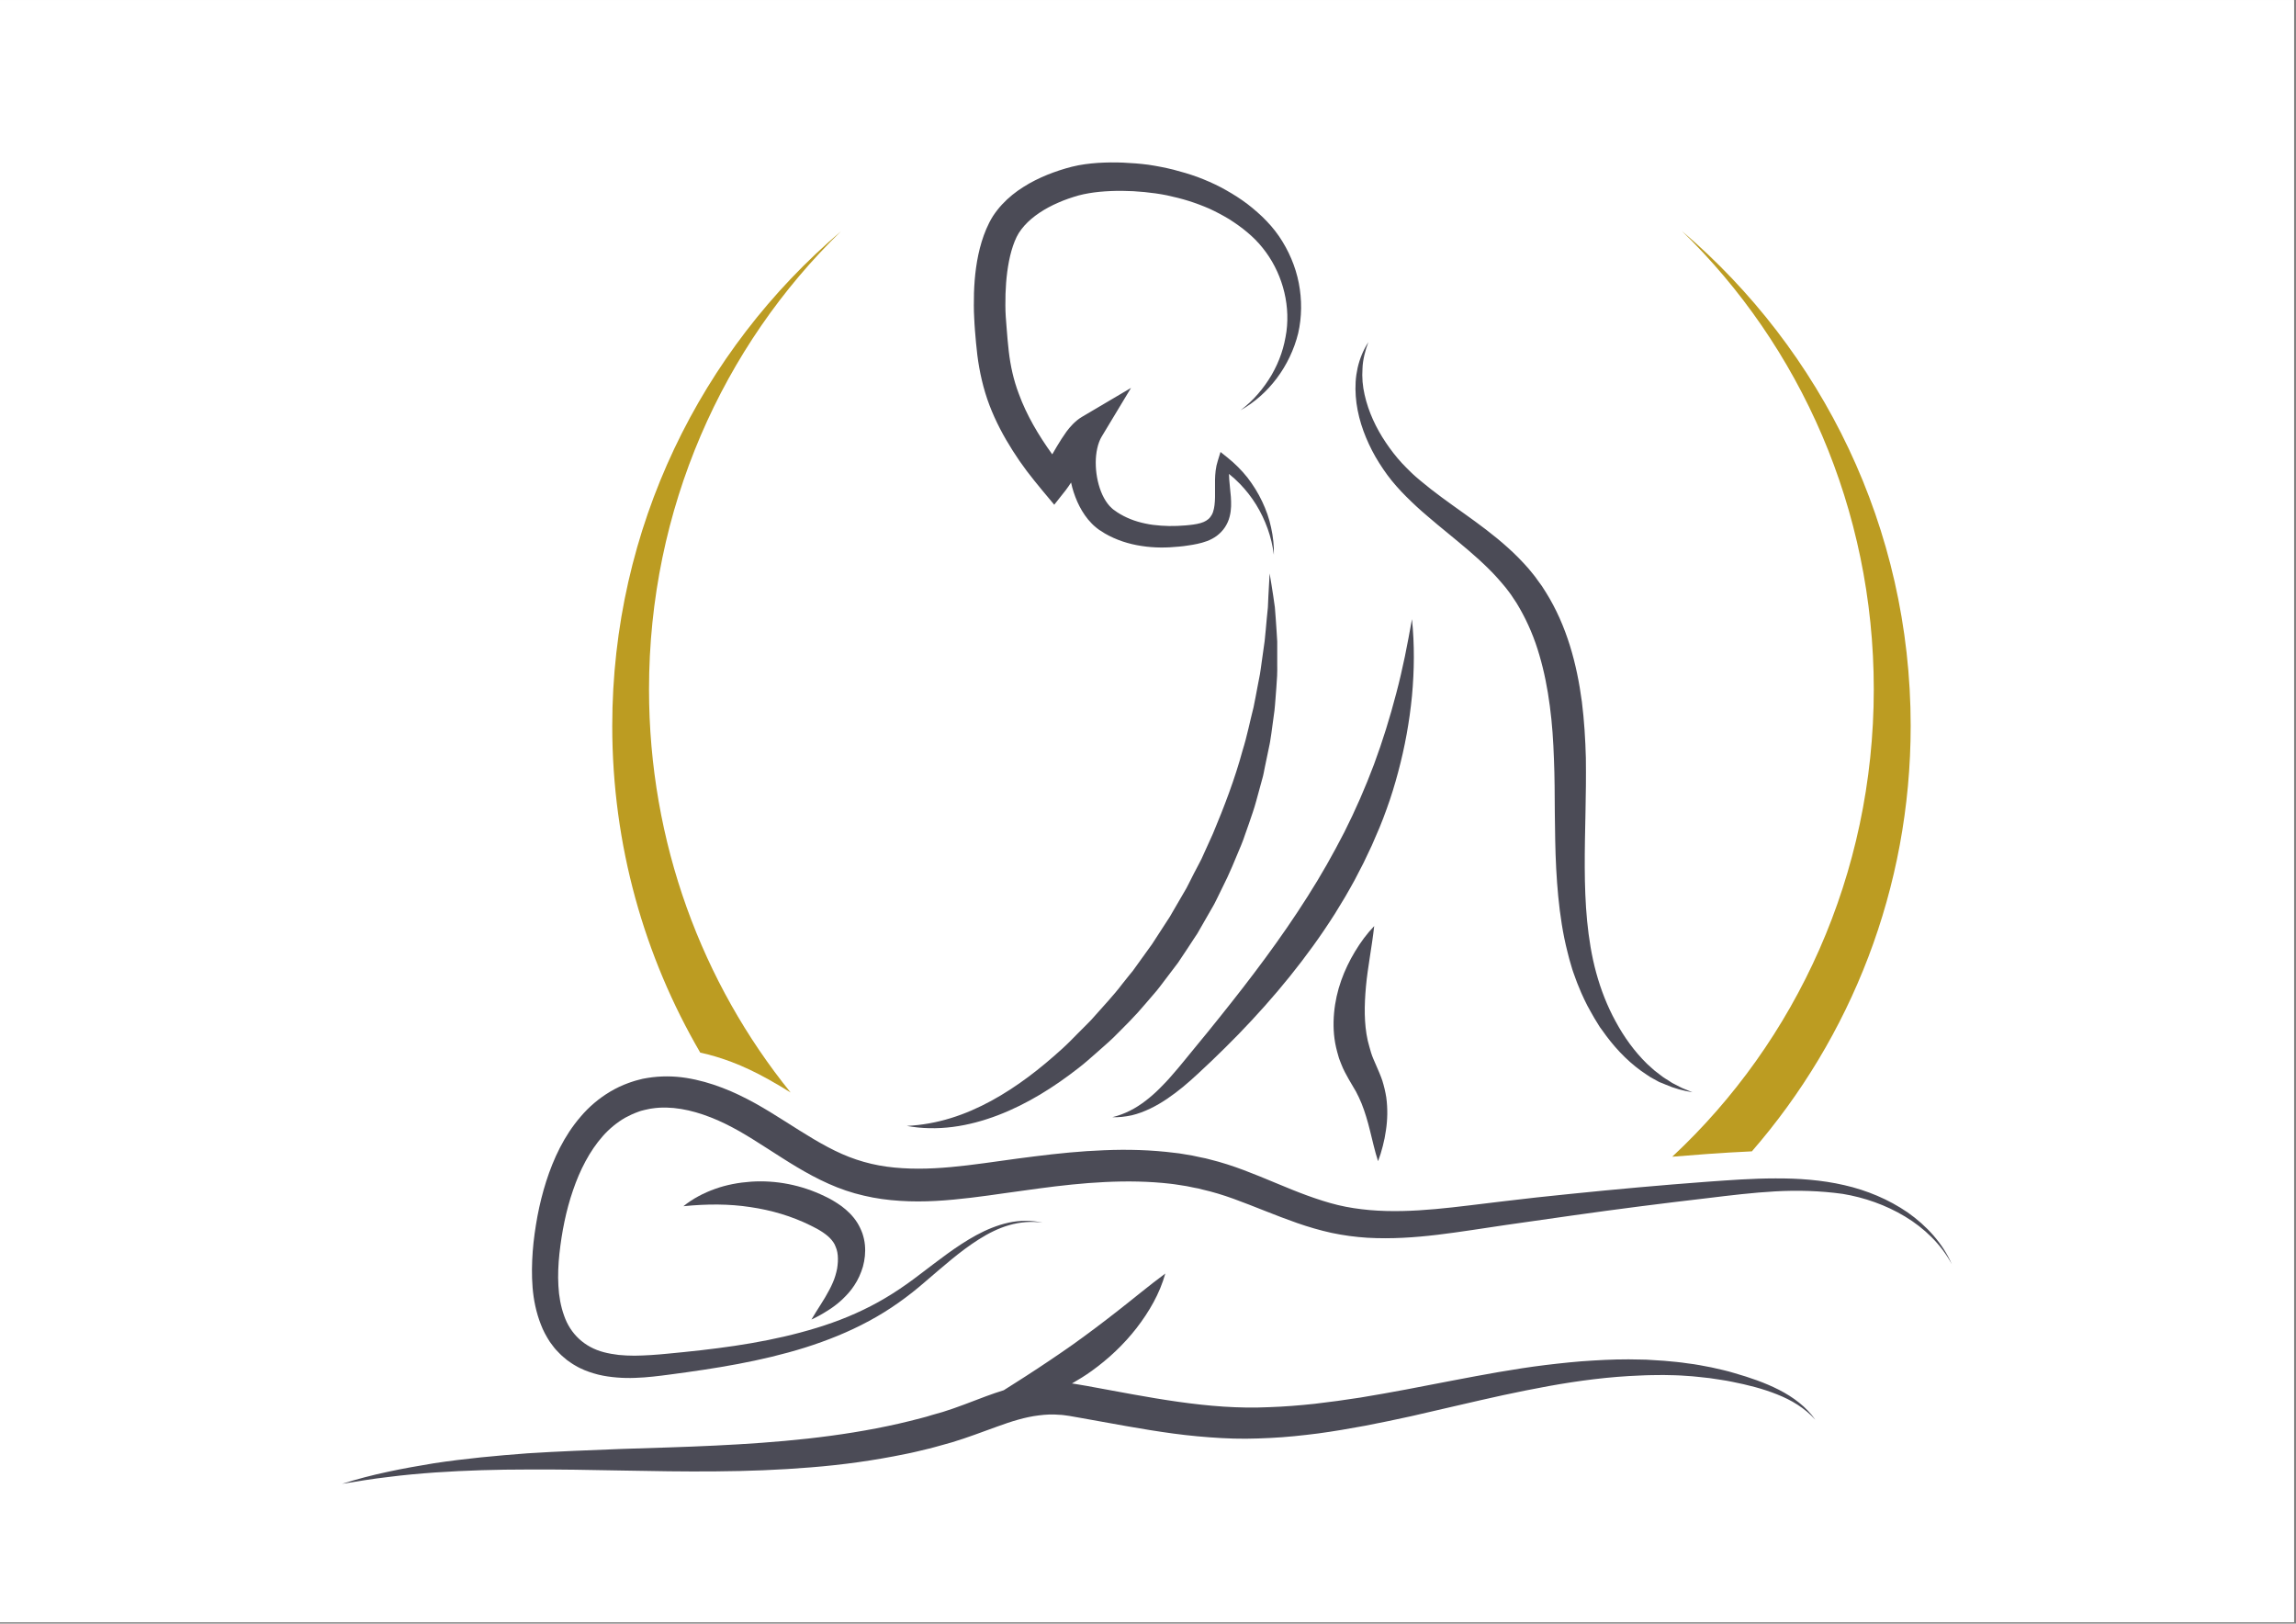 <svg xmlns="http://www.w3.org/2000/svg" xmlns:xlink="http://www.w3.org/1999/xlink" width="1123" viewBox="0 0 842.25 595.5" height="794" preserveAspectRatio="xMidYMid meet"><rect x="0" y="0" width="842.25" height="595.5" fill="#808080" stroke="none"/><defs><clipPath id="6753f19b75"><path d="M 0 0.016 L 841.5 0.016 L 841.5 594.984 L 0 594.984 Z M 0 0.016 " clip-rule="nonzero"></path></clipPath><clipPath id="c461d99e21"><path d="M 0 0.016 L 841.5 0.016 L 841.5 594.984 L 0 594.984 Z M 0 0.016 " clip-rule="nonzero"></path></clipPath><clipPath id="7ddee696f1"><path d="M 332 59.512 L 621 59.512 L 621 426 L 332 426 Z M 332 59.512 " clip-rule="nonzero"></path></clipPath><clipPath id="f0508cdb45"><path d="M 125.164 467 L 666 467 L 666 544.512 L 125.164 544.512 Z M 125.164 467 " clip-rule="nonzero"></path></clipPath><clipPath id="ebc0e6ae98"><rect x="0" width="842" y="0" height="595"></rect></clipPath></defs><g clip-path="url(#6753f19b75)"><path fill="#ffffff" d="M 0 0.016 L 841.5 0.016 L 841.5 594.984 L 0 594.984 Z M 0 0.016 " fill-opacity="1" fill-rule="nonzero"></path><g transform="matrix(1, 0, 0, 1, 0, -0)"><g clip-path="url(#ebc0e6ae98)"><g clip-path="url(#c461d99e21)"><path fill="#ffffff" d="M 0 0.016 L 841.816 0.016 L 841.816 595.211 L 0 595.211 Z M 0 0.016 " fill-opacity="1" fill-rule="nonzero"></path></g><g clip-path="url(#7ddee696f1)"><path fill="#4b4b56" d="M 455.09 150.457 C 457.422 148.676 459.57 146.707 461.445 144.512 C 463.363 142.316 465.012 139.984 466.473 137.516 C 467.891 135.047 469.082 132.488 469.996 129.789 C 470.91 127.137 471.504 124.395 471.914 121.605 C 473.379 110.586 469.902 99.246 463.184 90.926 C 459.891 86.762 455.547 83.336 450.93 80.406 C 448.598 78.992 446.172 77.711 443.703 76.566 C 441.188 75.469 438.629 74.508 436.023 73.688 C 433.414 72.863 430.719 72.223 428.02 71.629 C 425.324 71.082 422.578 70.715 419.836 70.441 C 414.395 69.891 408.723 69.848 403.375 70.348 C 400.676 70.621 398.117 71.035 395.691 71.676 C 393.133 72.406 390.57 73.273 388.195 74.328 C 383.348 76.43 378.914 79.266 375.805 82.738 C 375.027 83.609 374.34 84.523 373.746 85.438 C 373.152 86.398 372.738 87.266 372.238 88.457 C 371.324 90.742 370.637 93.211 370.133 95.77 C 369.129 100.938 368.762 106.426 368.809 111.957 C 368.809 113.328 368.852 114.699 368.945 116.117 C 369.035 117.535 369.129 118.816 369.266 120.324 C 369.492 123.25 369.723 126.039 370.043 128.785 C 370.684 134.27 371.824 139.438 373.746 144.469 C 376.582 152.242 380.926 159.602 386 166.645 L 387.738 163.672 C 388.789 161.934 389.887 160.152 391.211 158.32 C 391.898 157.406 392.629 156.492 393.543 155.578 C 394.457 154.664 395.512 153.703 396.93 152.879 L 414.898 142.273 L 404.152 160.105 C 403.785 160.699 403.465 161.387 403.191 162.117 C 402.918 162.848 402.688 163.625 402.508 164.449 C 402.141 166.094 401.957 167.879 401.957 169.66 C 401.957 173.273 402.598 176.977 403.879 180.27 C 404.52 181.914 405.34 183.426 406.301 184.703 C 406.805 185.344 407.309 185.938 407.855 186.395 C 407.992 186.535 408.129 186.625 408.266 186.762 L 408.496 186.945 L 408.77 187.129 L 409.867 187.906 C 412.887 189.871 416.359 191.242 420.156 192.02 C 422.031 192.434 423.949 192.66 425.918 192.797 C 427.883 192.934 429.848 192.98 431.859 192.891 C 432.867 192.844 433.871 192.797 434.879 192.707 C 435.883 192.613 436.891 192.523 437.805 192.387 C 439.68 192.113 441.324 191.699 442.469 190.969 C 443.062 190.602 443.566 190.191 443.977 189.641 C 444.391 189.094 444.754 188.5 444.984 187.77 C 445.488 186.305 445.668 184.43 445.715 182.418 C 445.762 180.406 445.668 178.258 445.715 176.016 C 445.762 173.777 445.945 171.398 446.723 169.02 L 447.727 165.773 L 450.242 167.785 C 452.984 169.98 455.453 172.449 457.602 175.148 C 459.707 177.891 461.535 180.816 463 183.926 C 464.461 186.992 465.605 190.238 466.289 193.527 C 467.023 196.82 467.387 200.203 467.297 203.496 C 466.887 200.203 466.109 196.957 465.012 193.895 C 463.914 190.832 462.496 187.859 460.805 185.117 C 459.113 182.371 457.102 179.812 454.906 177.527 C 453.625 176.199 452.254 174.965 450.836 173.82 C 450.836 174.508 450.883 175.195 450.926 175.879 C 451.066 177.891 451.34 179.996 451.523 182.234 C 451.66 184.477 451.75 186.898 451.066 189.504 C 450.746 190.832 450.148 192.156 449.375 193.348 C 448.598 194.535 447.543 195.633 446.402 196.5 C 444.07 198.238 441.508 198.969 439.223 199.473 C 438.078 199.746 436.938 199.887 435.84 200.066 C 434.742 200.25 433.598 200.387 432.5 200.48 C 428.02 200.938 423.402 200.98 418.785 200.25 C 414.164 199.566 409.5 198.102 405.25 195.633 L 403.695 194.625 L 403.285 194.398 L 402.871 194.078 C 402.598 193.848 402.277 193.668 402.047 193.438 C 400.953 192.57 400.035 191.562 399.168 190.559 C 397.477 188.5 396.195 186.258 395.191 184.02 C 394.184 181.73 393.406 179.355 392.902 176.977 C 392.309 177.891 391.668 178.852 390.891 179.859 L 386.73 185.117 L 382.34 179.859 C 380.422 177.527 378.5 175.195 376.672 172.77 C 374.844 170.348 373.105 167.832 371.461 165.227 C 368.168 160.059 365.195 154.48 362.953 148.582 C 360.715 142.684 359.297 136.375 358.52 130.246 C 358.152 127.184 357.879 124.164 357.652 121.238 C 357.559 119.82 357.422 118.223 357.375 116.711 C 357.285 115.16 357.238 113.648 357.238 112.094 C 357.195 105.922 357.559 99.703 358.887 93.395 C 359.57 90.238 360.484 87.082 361.812 83.973 C 362.453 82.465 363.32 80.727 364.281 79.219 C 365.285 77.711 366.383 76.293 367.574 75.012 C 369.949 72.453 372.648 70.305 375.438 68.566 C 378.227 66.781 381.152 65.363 384.125 64.129 C 387.098 62.941 390.113 61.934 393.18 61.16 C 396.426 60.336 399.672 59.969 402.781 59.742 C 405.934 59.559 409 59.512 412.062 59.648 C 415.125 59.785 418.188 60.016 421.297 60.426 C 424.363 60.883 427.379 61.477 430.398 62.211 C 433.414 62.988 436.34 63.855 439.27 64.906 C 442.195 66.004 445.031 67.238 447.773 68.656 C 450.516 70.121 453.215 71.719 455.773 73.504 C 458.336 75.285 460.711 77.297 463 79.449 C 465.238 81.598 467.387 84.02 469.172 86.625 C 472.738 91.84 475.254 97.738 476.441 103.82 C 477.629 109.945 477.586 116.254 476.215 122.246 C 473.195 134.363 465.332 144.742 455.09 150.457 Z M 611.055 397.824 C 614.164 399.195 617.5 400.062 620.84 400.613 L 618.508 399.652 C 617.73 399.332 616.953 399.059 616.219 398.648 L 614.023 397.504 L 613.477 397.23 L 612.973 396.91 L 611.922 396.223 C 611.234 395.766 610.504 395.402 609.863 394.898 L 607.898 393.391 C 607.578 393.16 607.258 392.887 606.938 392.656 L 606.023 391.836 L 604.195 390.188 C 599.531 385.617 595.734 380.312 592.672 374.641 C 589.562 368.973 587.23 362.938 585.539 356.766 C 583.848 350.59 582.84 344.191 582.203 337.742 C 580.969 324.801 581.332 311.633 581.605 298.281 C 581.746 291.562 581.836 284.84 581.746 277.98 C 581.562 271.121 581.148 264.266 580.281 257.359 C 579.367 250.457 577.996 243.551 575.891 236.785 C 573.789 230.016 570.906 223.34 567.066 217.215 C 566.562 216.438 566.105 215.66 565.605 214.93 L 564.004 212.734 C 562.996 211.223 561.762 209.852 560.664 208.48 C 558.289 205.785 555.773 203.223 553.168 200.891 C 547.953 196.18 542.375 192.113 536.934 188.227 C 531.492 184.34 526.098 180.543 521.16 176.383 L 519.332 174.828 C 518.738 174.281 518.141 173.777 517.594 173.227 C 516.449 172.129 515.352 170.988 514.254 169.844 C 512.105 167.512 510.141 164.953 508.355 162.301 C 504.789 156.996 502 151.098 500.586 144.789 C 499.852 141.633 499.578 138.387 499.809 135.141 C 499.852 133.492 500.125 131.895 500.492 130.246 C 500.859 128.648 501.363 127.047 501.957 125.492 C 500.125 128.328 498.801 131.527 498.023 134.91 C 497.656 136.602 497.383 138.34 497.293 140.078 C 497.199 141.816 497.199 143.555 497.336 145.289 C 497.84 152.285 500.125 159.055 503.328 165.273 C 504.93 168.383 506.848 171.352 508.906 174.188 C 509.957 175.605 511.055 176.977 512.242 178.305 C 512.84 178.988 513.434 179.629 514.027 180.27 L 515.855 182.145 C 518.324 184.613 520.84 186.945 523.445 189.141 C 526.051 191.379 528.613 193.527 531.219 195.633 C 536.387 199.887 541.461 204.047 545.988 208.527 C 548.273 210.766 550.332 213.098 552.297 215.477 C 553.211 216.711 554.219 217.898 554.996 219.18 L 556.277 221.102 C 556.688 221.742 557.055 222.426 557.465 223.113 C 560.527 228.461 562.953 234.223 564.688 240.258 C 566.473 246.293 567.707 252.605 568.531 258.961 C 569.398 265.363 569.809 271.855 570.039 278.395 C 570.312 284.93 570.312 291.605 570.359 298.281 C 570.449 305.004 570.496 311.727 570.863 318.539 C 571.227 325.352 571.82 332.211 572.918 339.023 C 573.469 342.453 574.152 345.836 575.023 349.219 L 575.664 351.734 L 576.395 354.25 C 576.852 355.941 577.492 357.586 578.086 359.234 L 578.543 360.469 L 579.047 361.703 L 580.051 364.125 C 580.738 365.727 581.516 367.281 582.293 368.836 C 583.16 370.344 583.938 371.898 584.852 373.406 L 586.227 375.648 L 586.91 376.746 L 587.688 377.797 C 591.668 383.512 596.422 388.727 602.047 392.793 L 604.195 394.258 L 605.293 394.988 C 605.656 395.219 606.07 395.402 606.434 395.629 L 608.676 396.863 C 609.453 397.184 610.277 397.457 611.055 397.824 Z M 504.012 280.406 C 500.812 288.91 497.199 297.184 493.133 305.234 L 489.977 311.223 C 488.879 313.188 487.781 315.199 486.684 317.168 L 483.254 323.02 C 482.066 324.941 480.879 326.859 479.688 328.781 C 469.996 344.098 458.977 358.684 447.453 373.043 L 443.109 378.438 L 438.719 383.785 C 435.746 387.352 432.914 391.012 429.895 394.395 C 428.434 396.133 426.879 397.73 425.277 399.332 C 423.676 400.934 421.984 402.395 420.203 403.77 C 416.637 406.512 412.609 408.66 408.039 409.758 C 410.371 409.848 412.75 409.574 415.125 409.07 C 417.457 408.523 419.742 407.656 421.938 406.602 C 426.328 404.5 430.262 401.664 433.965 398.648 C 435.793 397.137 437.578 395.539 439.312 393.938 C 441.051 392.336 442.742 390.738 444.434 389.137 C 447.82 385.891 451.156 382.598 454.402 379.262 C 467.434 365.816 479.504 351.184 489.656 335.184 C 490.891 333.172 492.125 331.113 493.359 329.102 C 494.547 327.043 495.738 324.984 496.879 322.883 C 497.977 320.777 499.074 318.676 500.172 316.527 C 501.223 314.379 502.23 312.227 503.234 310.078 C 504.195 307.883 505.109 305.691 506.07 303.496 C 506.527 302.398 506.941 301.301 507.398 300.156 C 507.809 299.059 508.219 297.918 508.633 296.82 C 510.277 292.34 511.648 287.812 512.883 283.195 C 515.352 274.004 517.043 264.676 517.961 255.258 C 518.828 245.836 518.918 236.418 517.961 227.09 C 517.137 231.707 516.266 236.281 515.352 240.809 C 514.395 245.336 513.387 249.816 512.199 254.25 C 509.867 263.211 507.168 271.898 504.012 280.406 Z M 363.688 403.723 C 358.977 406.281 354.039 408.477 348.828 410.078 C 343.66 411.68 338.219 412.684 332.641 412.957 C 338.125 413.965 343.844 414.055 349.512 413.324 C 355.184 412.594 360.715 411.082 366.109 409.027 C 376.855 404.91 386.641 398.738 395.602 391.742 C 397.887 390.004 399.992 388.086 402.094 386.254 L 405.297 383.422 C 406.348 382.461 407.445 381.547 408.449 380.539 C 412.473 376.516 416.543 372.539 420.203 368.148 L 422.992 364.902 L 424.363 363.301 C 424.82 362.754 425.23 362.16 425.688 361.609 L 430.855 354.797 L 432.137 353.105 C 432.547 352.512 432.914 351.918 433.324 351.324 L 435.703 347.758 L 438.035 344.191 L 439.223 342.406 L 440.273 340.578 L 444.527 333.172 C 444.891 332.531 445.258 331.938 445.578 331.297 L 446.539 329.375 L 448.414 325.535 C 451.02 320.457 453.121 315.199 455.316 309.941 C 455.867 308.664 456.324 307.289 456.781 305.965 L 458.199 301.941 C 459.113 299.242 460.074 296.59 460.805 293.848 L 463.043 285.664 C 463.457 284.293 463.684 282.918 463.961 281.504 L 464.828 277.34 L 465.695 273.18 C 465.832 272.496 465.973 271.809 466.062 271.078 L 466.383 268.973 C 466.793 266.184 467.16 263.395 467.527 260.559 C 467.707 259.145 467.754 257.727 467.891 256.355 L 468.211 252.148 L 468.484 247.941 C 468.578 246.523 468.531 245.105 468.531 243.734 L 468.531 235.32 C 468.395 232.531 468.164 229.695 467.984 226.906 L 467.664 222.746 C 467.48 221.375 467.25 219.957 467.07 218.586 C 466.609 215.797 466.246 213.055 465.742 210.309 C 465.559 213.098 465.422 215.887 465.285 218.633 L 465.102 222.793 L 464.691 226.906 C 464.418 229.652 464.234 232.395 463.914 235.137 L 462.77 243.277 C 462.543 244.648 462.449 245.973 462.176 247.348 L 461.398 251.371 C 460.852 254.066 460.438 256.719 459.844 259.418 C 458.473 264.723 457.465 270.023 455.82 275.238 C 452.984 285.707 449.098 295.859 444.938 305.781 C 443.793 308.25 442.699 310.676 441.602 313.145 L 440.777 314.973 C 440.504 315.566 440.184 316.16 439.863 316.754 L 437.988 320.32 L 436.16 323.934 L 435.246 325.719 C 434.926 326.312 434.559 326.906 434.238 327.453 L 430.168 334.449 L 429.164 336.188 L 425.871 341.262 L 423.676 344.648 C 423.309 345.195 422.945 345.789 422.578 346.34 L 421.391 347.984 L 416.68 354.523 C 416.27 355.07 415.902 355.621 415.492 356.168 L 414.211 357.723 L 411.695 360.879 C 408.449 365.176 404.699 369.062 401.133 373.133 C 400.266 374.184 399.258 375.098 398.344 376.059 L 395.465 378.941 C 393.59 380.859 391.668 382.828 389.703 384.609 C 381.656 391.926 373.152 398.555 363.688 403.723 Z M 501.727 381.637 C 500.355 375.465 500.445 368.742 501.086 361.746 C 501.727 354.707 503.234 347.48 504.105 339.664 C 501.363 342.496 499.074 345.652 497.062 348.992 C 495.051 352.328 493.312 355.895 491.988 359.645 C 490.66 363.395 489.746 367.418 489.383 371.531 C 489.016 375.648 489.152 379.945 490.113 384.152 C 490.344 385.203 490.66 386.254 490.938 387.262 L 491.164 388.039 L 491.438 388.816 L 492.035 390.324 C 492.812 392.383 493.863 394.211 494.777 395.859 C 495.738 397.504 496.652 399.012 497.43 400.383 C 498.16 401.801 498.891 403.266 499.488 404.773 C 500.723 407.883 501.727 411.266 502.598 414.832 C 503.512 418.398 504.289 422.148 505.523 425.898 C 506.207 424.07 506.801 422.195 507.262 420.32 C 507.762 418.445 508.129 416.523 508.402 414.605 C 508.996 410.719 509.09 406.648 508.539 402.535 C 508.219 400.477 507.719 398.371 507.078 396.316 C 506.391 394.305 505.566 392.473 504.836 390.781 C 504.105 389.09 503.418 387.629 502.961 386.117 C 502.504 384.699 502.141 383.145 501.727 381.637 Z M 501.727 381.637 " fill-opacity="1" fill-rule="nonzero"></path></g><path fill="#4b4b56" d="M 651.199 436.965 C 642.969 437.422 634.738 438.426 626.461 439.434 C 609.91 441.352 593.402 443.457 576.941 445.789 L 552.254 449.309 C 544.023 450.496 535.793 451.871 527.379 452.875 C 518.965 453.883 510.324 454.477 501.59 453.973 C 497.199 453.699 492.812 453.105 488.469 452.191 C 484.125 451.23 479.918 449.996 475.848 448.578 C 467.707 445.742 460.027 442.406 452.438 439.66 C 448.641 438.289 444.891 437.148 441.051 436.277 C 440.594 436.141 440.09 436.051 439.633 435.91 L 438.172 435.637 L 435.289 435.043 L 432.363 434.586 C 431.402 434.449 430.398 434.266 429.438 434.176 C 413.617 432.344 397.34 433.719 381.016 435.91 C 376.945 436.461 372.832 437.055 368.715 437.605 C 364.602 438.199 360.441 438.793 356.188 439.297 C 347.73 440.301 339.043 441.031 330.172 440.438 C 325.734 440.164 321.254 439.57 316.863 438.52 C 312.43 437.512 308.039 436.004 303.973 434.176 C 295.742 430.516 288.562 425.762 281.566 421.281 C 278.09 419.039 274.617 416.844 271.188 414.879 C 267.758 412.957 264.238 411.176 260.672 409.805 C 253.539 407.016 246.086 405.504 239.18 406.559 C 238.77 406.648 238.312 406.648 237.898 406.785 L 236.621 407.059 C 236.207 407.152 235.75 407.242 235.34 407.379 C 234.93 407.516 234.516 407.609 234.105 407.793 C 232.457 408.387 230.859 409.117 229.348 409.941 C 226.332 411.68 223.543 413.965 221.117 416.707 C 216.273 422.195 212.707 429.191 210.191 436.598 C 207.629 444.004 206.074 451.961 205.207 459.871 C 204.797 463.805 204.613 467.734 204.84 471.578 C 205.023 475.418 205.711 479.121 206.898 482.457 C 209.23 489.273 214.445 494.117 221.484 495.949 C 223.223 496.406 225.098 496.727 226.973 496.953 C 228.848 497.137 230.812 497.227 232.777 497.227 C 236.711 497.184 240.734 496.906 244.852 496.496 C 261.355 494.941 277.77 492.977 293.637 488.723 C 301.547 486.621 309.32 483.969 316.684 480.402 C 324.09 476.879 330.902 472.445 337.488 467.371 C 344.117 462.387 350.699 457.082 358.152 453.012 C 361.859 451 365.836 449.355 369.949 448.441 C 374.066 447.527 378.41 447.527 382.48 448.441 C 378.363 447.848 374.156 448.211 370.18 449.355 C 366.203 450.496 362.543 452.371 359.07 454.566 C 352.117 458.957 345.945 464.535 339.59 469.93 C 333.324 475.418 326.285 480.492 318.832 484.473 C 311.332 488.539 303.422 491.695 295.328 494.254 C 279.098 499.332 262.363 501.938 245.809 504.133 C 241.648 504.68 237.398 505.23 233.008 505.367 C 230.812 505.457 228.57 505.414 226.332 505.23 C 224.047 505.047 221.758 504.727 219.473 504.18 C 217.188 503.582 214.902 502.852 212.707 501.754 C 212.156 501.527 211.609 501.16 211.105 500.887 C 210.559 500.566 210.055 500.293 209.551 499.926 C 209.047 499.559 208.547 499.238 208.043 498.875 L 206.625 497.684 C 205.664 496.906 204.84 495.949 203.973 495.078 C 203.516 494.621 203.195 494.117 202.828 493.66 C 202.465 493.16 202.098 492.699 201.73 492.199 C 200.406 490.141 199.219 487.992 198.395 485.75 C 196.656 481.316 195.742 476.742 195.375 472.262 C 195.012 467.781 195.102 463.348 195.422 458.957 C 195.742 454.613 196.383 450.316 197.16 446.016 C 197.984 441.719 199.035 437.465 200.359 433.305 C 203.059 424.938 206.898 416.617 213.027 409.527 C 216.043 405.961 219.746 402.809 223.91 400.34 C 226.012 399.105 228.207 398.051 230.492 397.23 C 231.043 397 231.637 396.863 232.23 396.637 C 232.824 396.453 233.375 396.27 233.969 396.133 L 235.75 395.676 C 236.344 395.539 236.941 395.445 237.535 395.355 C 242.336 394.578 247.184 394.625 251.754 395.355 C 256.371 396.086 260.762 397.367 264.969 398.969 C 269.176 400.566 273.152 402.535 276.992 404.637 C 280.836 406.785 284.445 409.027 287.969 411.266 C 295.055 415.746 301.82 420.137 308.863 423.246 C 312.383 424.801 315.949 425.988 319.656 426.859 C 323.359 427.727 327.152 428.23 331.039 428.457 C 338.812 428.961 346.812 428.367 354.906 427.406 C 363 426.445 371.277 425.121 379.645 424.113 C 388.012 423.062 396.469 422.195 405.02 421.875 C 413.57 421.508 422.258 421.738 430.945 422.836 C 432.043 422.926 433.094 423.109 434.191 423.293 L 437.438 423.84 L 440.641 424.527 L 442.242 424.848 C 442.789 424.984 443.293 425.121 443.84 425.258 C 448.141 426.309 452.301 427.68 456.324 429.191 C 464.371 432.207 471.961 435.73 479.504 438.473 C 483.301 439.844 487.051 441.078 490.844 441.992 C 494.641 442.906 498.48 443.457 502.457 443.82 C 510.324 444.508 518.418 444.188 526.555 443.457 C 534.695 442.727 542.969 441.582 551.293 440.621 C 559.566 439.617 567.891 438.699 576.211 437.879 C 592.809 436.188 609.453 434.676 626.098 433.441 C 634.418 432.848 642.785 432.207 651.246 432.207 C 659.703 432.164 668.207 432.758 676.531 434.676 C 684.805 436.551 692.809 439.891 699.805 444.691 C 706.707 449.539 712.652 455.984 715.988 463.668 C 712.012 456.305 705.84 450.406 698.844 446.199 C 691.801 441.949 683.938 439.203 675.938 437.879 C 667.613 436.734 659.43 436.508 651.199 436.965 Z M 651.199 436.965 " fill-opacity="1" fill-rule="nonzero"></path><g clip-path="url(#f0508cdb45)"><path fill="#4b4b56" d="M 142.152 539.844 C 147.777 538.609 153.449 537.648 159.164 536.688 C 170.594 534.949 182.07 533.898 193.594 533.031 C 205.117 532.297 216.594 531.887 228.07 531.43 L 245.262 530.879 C 250.977 530.699 256.691 530.469 262.406 530.195 C 285.18 529.098 307.859 527.133 329.715 522.148 C 332.457 521.555 335.156 520.82 337.852 520.137 C 339.223 519.816 340.551 519.402 341.875 518.992 C 343.203 518.582 344.574 518.215 345.898 517.848 C 351.066 516.25 356.277 514.145 361.766 512.09 C 363.871 511.312 366.02 510.578 368.215 509.895 C 370.91 508.156 373.609 506.508 376.262 504.773 C 382.16 500.977 387.922 497.09 393.59 493.113 C 399.215 489.09 404.746 484.93 410.277 480.586 C 415.859 476.242 421.297 471.668 427.473 467.098 C 425.414 474.504 421.527 481.133 416.91 487.121 C 412.246 493.113 406.668 498.371 400.496 502.805 C 398.164 504.496 395.691 506.008 393.223 507.426 C 393.543 507.469 393.91 507.516 394.23 507.562 L 398.527 508.293 C 421.254 512.41 443.293 517.164 465.516 516.113 C 471.094 515.93 476.672 515.473 482.25 514.879 C 487.828 514.238 493.406 513.461 499.031 512.59 C 510.23 510.762 521.434 508.566 532.727 506.371 C 544.023 504.223 555.406 502.074 566.93 500.656 C 572.691 499.973 578.496 499.332 584.305 499.012 C 590.113 498.645 595.965 498.461 601.77 498.645 L 603.965 498.691 C 604.699 498.738 605.43 498.781 606.16 498.828 C 607.625 498.918 609.086 499.012 610.504 499.102 C 613.43 499.375 616.312 499.605 619.191 500.062 C 622.074 500.383 624.953 500.977 627.832 501.527 C 630.668 502.168 633.504 502.762 636.293 503.629 C 641.871 505.23 647.402 507.105 652.617 509.758 C 657.781 512.41 662.629 515.977 665.922 520.73 C 662.082 516.434 657.098 513.461 651.84 511.402 C 646.582 509.301 641.047 507.926 635.516 506.828 C 632.773 506.234 629.938 505.914 627.148 505.457 C 624.312 505.184 621.523 504.773 618.688 504.637 C 615.855 504.406 613.066 504.359 610.23 504.316 C 608.812 504.316 607.395 504.359 605.977 504.359 C 605.293 504.359 604.559 504.359 603.875 504.406 L 601.77 504.496 C 590.477 504.91 579.23 506.371 568.074 508.383 C 562.496 509.391 556.914 510.535 551.336 511.723 C 545.758 512.91 540.227 514.238 534.602 515.516 L 517.777 519.402 C 512.152 520.637 506.484 521.828 500.766 522.926 C 495.051 523.977 489.289 524.98 483.484 525.758 C 477.676 526.492 471.824 527.133 465.926 527.406 C 464.461 527.496 462.953 527.543 461.488 527.59 C 460.027 527.633 458.52 527.68 457.055 527.68 C 455.547 527.68 454.082 527.68 452.574 527.633 C 451.109 527.59 449.602 527.543 448.141 527.453 C 442.242 527.133 436.344 526.582 430.535 525.805 C 418.922 524.25 407.582 522.012 396.379 520.043 L 392.219 519.312 C 390.984 519.176 389.75 518.902 388.516 518.902 C 386.047 518.672 383.578 518.809 381.062 519.129 C 376.078 519.723 371.004 521.324 365.742 523.246 C 360.484 525.121 355 527.27 349.191 529.008 C 347.773 529.418 346.355 529.785 344.941 530.195 C 343.523 530.562 342.105 531.02 340.688 531.336 C 337.809 532.023 334.973 532.754 332.09 533.305 C 320.57 535.68 309 537.281 297.387 538.195 C 285.773 539.156 274.203 539.566 262.637 539.66 C 239.547 539.887 216.637 538.836 193.777 538.973 C 182.344 538.973 170.914 539.293 159.527 540.07 C 153.812 540.484 148.145 540.984 142.473 541.719 C 136.758 542.355 131.133 543.316 125.465 544.23 C 130.953 542.496 136.531 541.031 142.152 539.844 Z M 142.152 539.844 " fill-opacity="1" fill-rule="nonzero"></path></g><path fill="#4b4b56" d="M 306.164 456.395 C 305.844 455.848 305.527 455.301 305.113 454.84 C 303.516 452.875 300.68 451.047 297.203 449.402 C 290.438 446.062 283.031 443.867 275.258 442.727 C 267.484 441.535 259.391 441.535 250.703 442.406 C 254.133 439.617 258.109 437.559 262.316 436.051 C 266.523 434.539 271.004 433.719 275.578 433.398 C 284.676 432.801 294.051 434.633 302.418 438.699 C 304.52 439.66 306.621 440.895 308.727 442.406 C 310.785 443.961 312.84 445.879 314.441 448.395 C 315.219 449.629 315.859 451 316.363 452.371 C 316.82 453.746 317.141 455.16 317.277 456.578 C 317.551 459.367 317.23 462.066 316.547 464.582 C 315.812 467.051 314.762 469.383 313.391 471.438 C 312.062 473.496 310.418 475.234 308.773 476.789 C 307.082 478.344 305.297 479.668 303.422 480.812 C 301.547 482 299.672 483.055 297.66 483.969 C 298.758 482.047 299.949 480.266 301.09 478.434 C 302.234 476.652 303.285 474.867 304.199 473.133 C 304.656 472.262 305.113 471.395 305.48 470.48 C 305.848 469.609 306.211 468.742 306.441 467.871 C 306.715 467.004 306.898 466.18 307.082 465.312 C 307.219 464.445 307.309 463.621 307.355 462.797 C 307.445 461.152 307.309 459.551 306.898 458.227 C 306.715 457.586 306.395 456.992 306.164 456.395 Z M 306.164 456.395 " fill-opacity="1" fill-rule="nonzero"></path><path fill="#bc9c22" d="M 238.082 252.832 C 238.082 309.074 257.605 360.605 290.023 400.703 C 287.375 399.059 284.676 397.414 281.84 395.859 C 277.086 393.207 272.695 391.148 268.488 389.547 C 264.512 388.039 260.672 386.895 256.875 386.074 C 236.344 350.867 224.594 309.941 224.594 266.277 C 224.594 193.574 257.195 128.465 308.543 84.797 C 265.152 126.863 238.082 186.625 238.082 252.832 Z M 238.082 252.832 " fill-opacity="1" fill-rule="nonzero"></path><path fill="#bc9c22" d="M 626.371 423.246 L 625.184 423.336 C 621.297 423.613 617.41 423.934 613.43 424.254 C 658.836 381.957 687.367 320.824 687.367 252.789 C 687.367 186.578 660.297 126.816 616.953 84.707 C 668.301 128.418 700.902 193.527 700.902 266.23 C 700.902 325.898 678.953 380.496 642.648 422.285 C 637.16 422.516 631.719 422.879 626.371 423.246 Z M 626.371 423.246 " fill-opacity="1" fill-rule="nonzero"></path></g></g></g></svg>